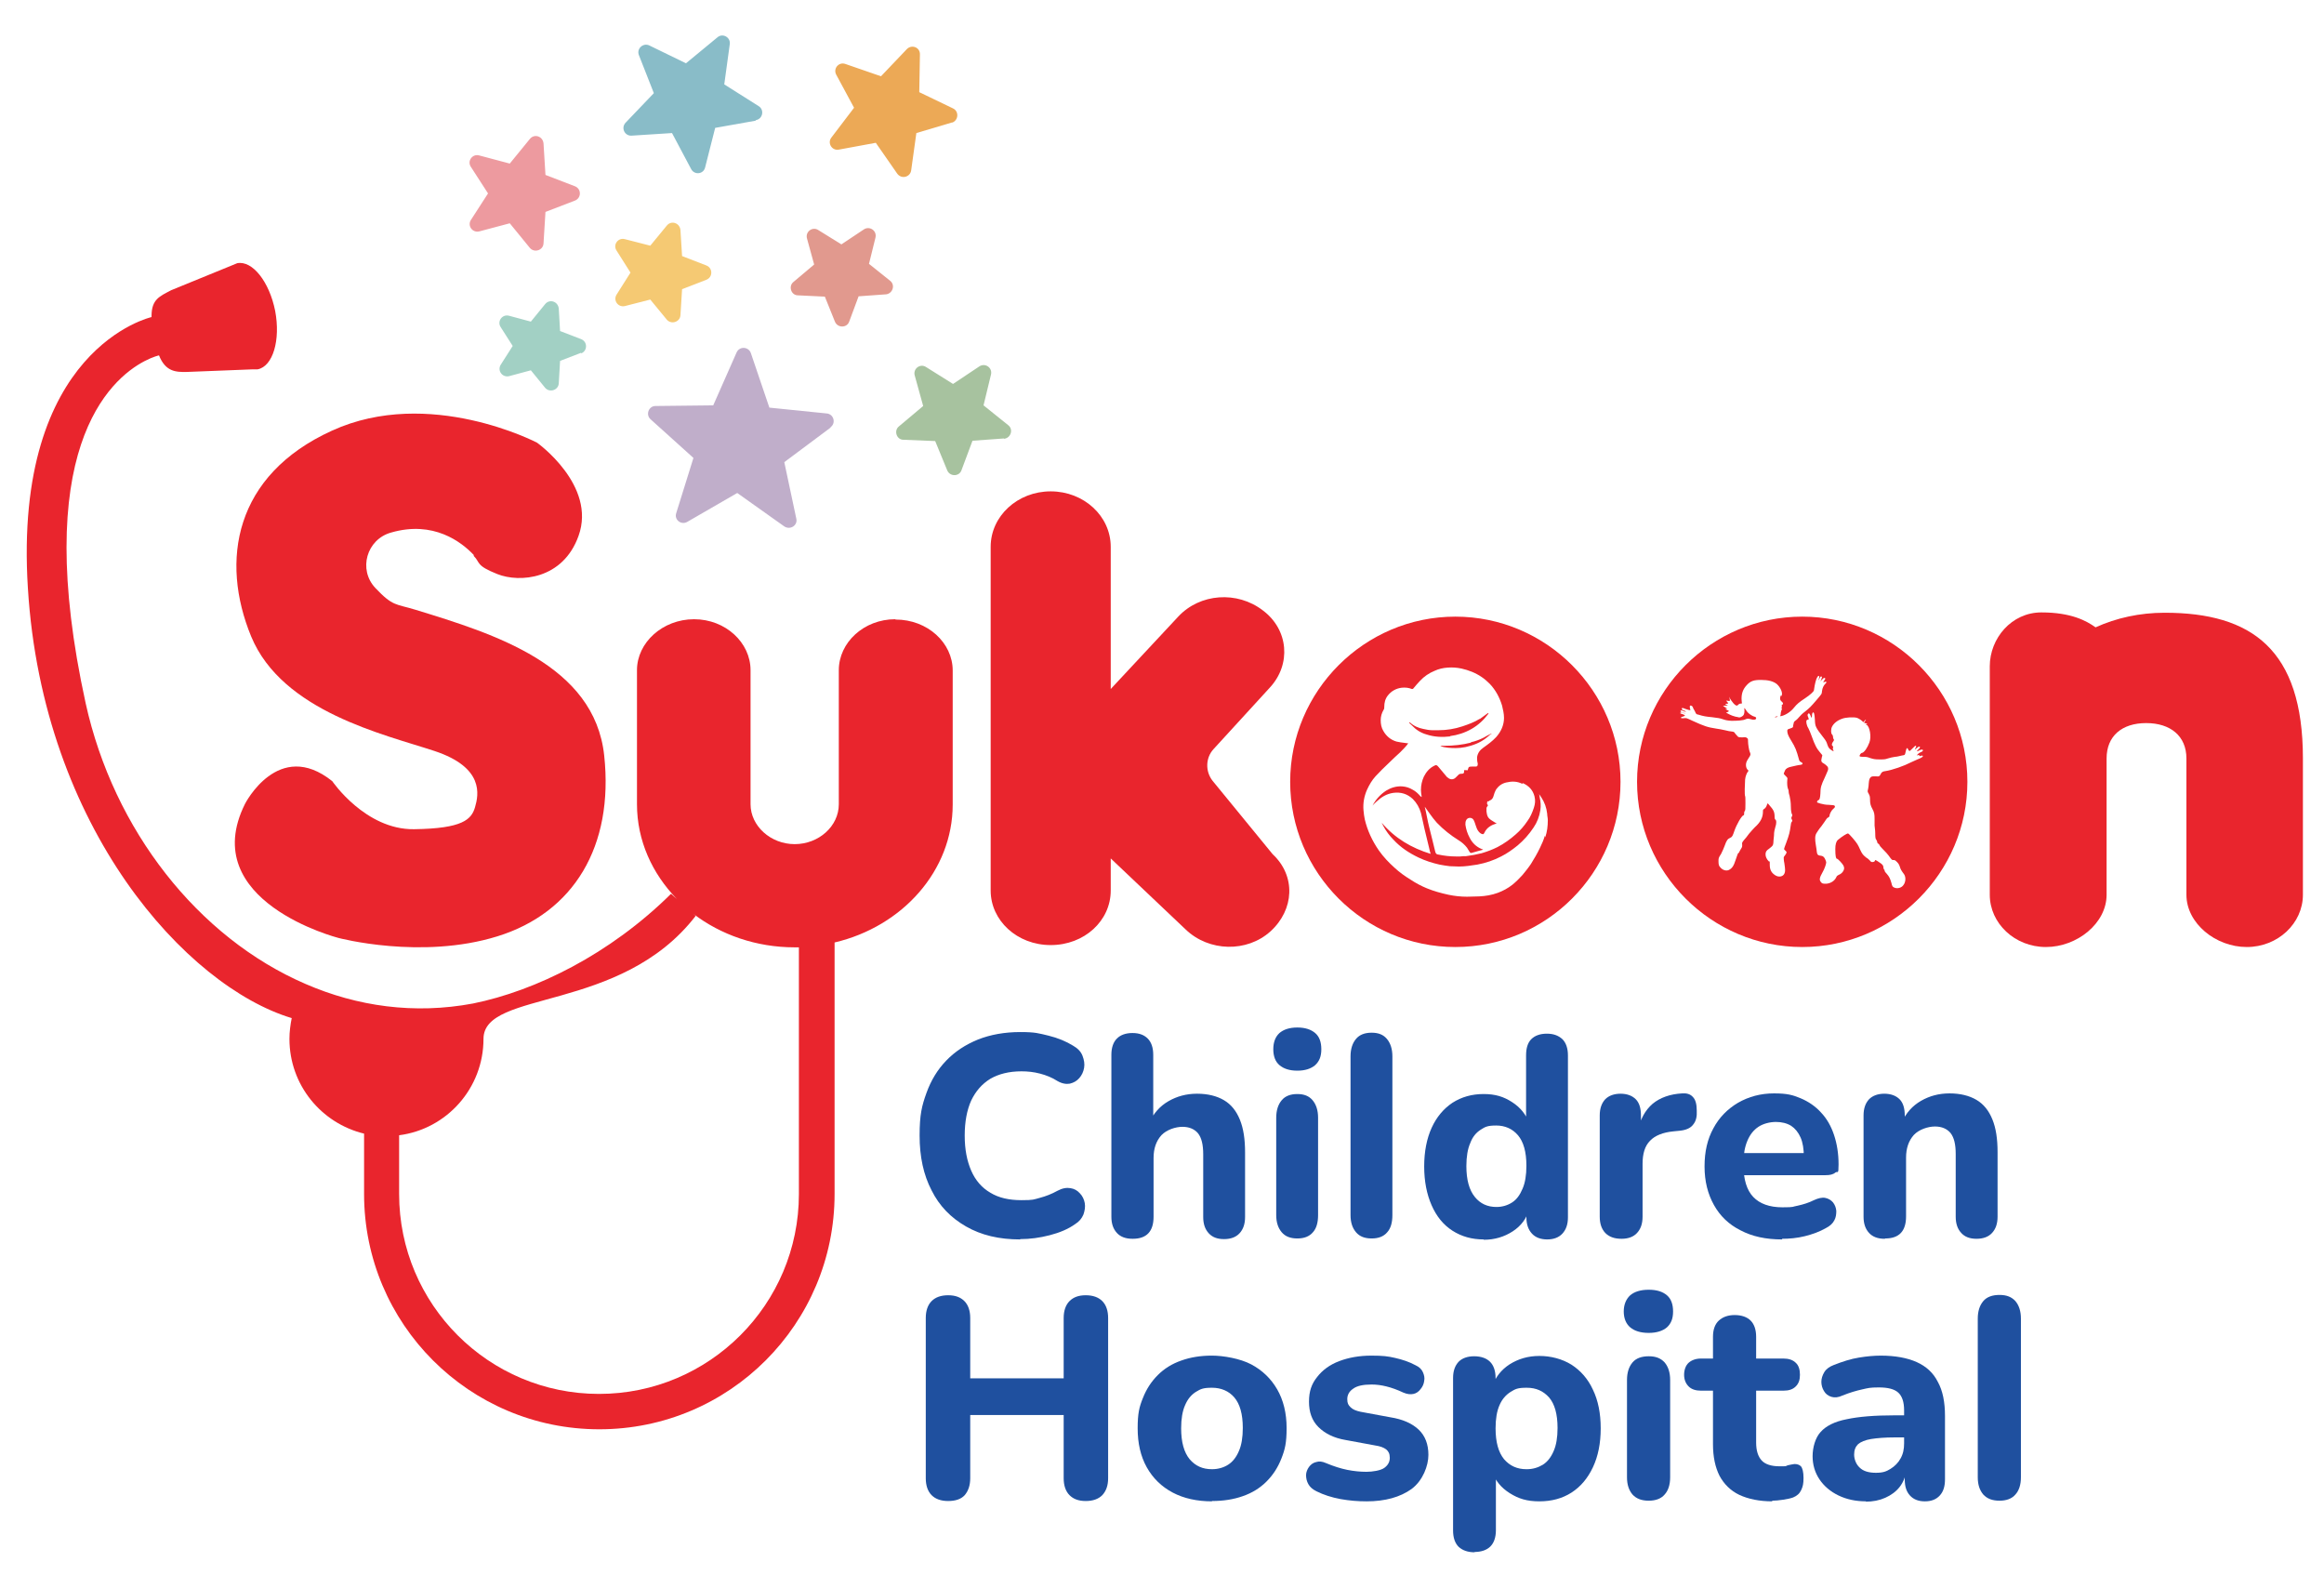 <?xml version="1.0" encoding="UTF-8"?>
<svg id="Layer_1" data-name="Layer 1" xmlns="http://www.w3.org/2000/svg" version="1.1" viewBox="0 0 716.2 485.2">
  <defs>
    <style>
      .cls-1 {
        fill: #ed9a9f;
      }

      .cls-1, .cls-2, .cls-3, .cls-4, .cls-5, .cls-6, .cls-7, .cls-8, .cls-9, .cls-10 {
        stroke-width: 0px;
      }

      .cls-2 {
        fill: #f5c973;
      }

      .cls-3 {
        fill: #1f509f;
      }

      .cls-4 {
        fill: #e1998e;
      }

      .cls-5 {
        fill: #c0aeca;
      }

      .cls-6 {
        fill: #a2d0c4;
      }

      .cls-7 {
        fill: #89bcc8;
      }

      .cls-8 {
        fill: #e9252d;
      }

      .cls-9 {
        fill: #eca956;
      }

      .cls-10 {
        fill: #a7c29f;
      }
    </style>
  </defs>
  <g>
    <path class="cls-8" d="M391.5,287c-7.2,6.5-18.9,6.3-26.1-.6l-23.1-21.9v9.9c0,9.3-8.1,16.8-18.5,16.8s-18.5-7.6-18.5-16.8v-105.9c0-9.5,8.3-17.1,18.5-17.1s18.5,7.6,18.5,17.1v43.8l20.8-22.3c6.7-7.2,18.2-8,26.1-1.9,7.9,5.9,8.8,16.6,2.1,23.8l-17.3,18.9c-2.5,2.7-2.6,6.9-.3,9.8l18.5,22.6c7.2,6.7,6.7,17.1-.7,23.8Z"/>
    <path class="cls-8" d="M456,221.5c-1.6,1-3.5,1.7-5.3,2.3-2.4.8-4.9,1.2-7.4,1.2-.6,0-1.3,0-2,0-.9,0-1.9-.2-2.8-.4-1.5-.3-2.9-.9-4.1-2,0,0-.1,0-.2,0,0,0,0,0,0,0,.2.3.5.5.8.8,1.2,1.3,2.7,2.3,4.5,2.8,2.4.8,4.9.9,7.4.6,2.3-.3,4.5-1,6.6-2.2,2.1-1.2,3.8-2.8,5.2-4.7,0,0,0-.2.1-.2-.9.6-1.7,1.3-2.6,1.9ZM459.6,226.2s0,0-.1,0c-.8.4-1.5.8-2.2,1.2-1.2.6-2.5,1.1-3.9,1.4-2.7.7-5.5,1-8.4,1h-1.3s0,0,0,0c0,0,.2,0,.2,0,1.6.5,3.2.6,4.8.6,1,0,2-.1,3-.3,2.3-.5,4.5-1.3,6.4-2.8.5-.4,1-.8,1.5-1.3,0,0,0,0,0,0ZM459.6,226.2s0,0-.1,0c-.8.4-1.5.8-2.2,1.2-1.2.6-2.5,1.1-3.9,1.4-2.7.7-5.5,1-8.4,1h-1.3s0,0,0,0c0,0,.2,0,.2,0,1.6.5,3.2.6,4.8.6,1,0,2-.1,3-.3,2.3-.5,4.5-1.3,6.4-2.8.5-.4,1-.8,1.5-1.3,0,0,0,0,0,0ZM456,221.5c-1.6,1-3.5,1.7-5.3,2.3-2.4.8-4.9,1.2-7.4,1.2-.6,0-1.3,0-2,0-.9,0-1.9-.2-2.8-.4-1.5-.3-2.9-.9-4.1-2,0,0-.1,0-.2,0,0,0,0,0,0,0,.2.3.5.5.8.8,1.2,1.3,2.7,2.3,4.5,2.8,2.4.8,4.9.9,7.4.6,2.3-.3,4.5-1,6.6-2.2,2.1-1.2,3.8-2.8,5.2-4.7,0,0,0-.2.1-.2-.9.6-1.7,1.3-2.6,1.9ZM456,221.5c-1.6,1-3.5,1.7-5.3,2.3-2.4.8-4.9,1.2-7.4,1.2-.6,0-1.3,0-2,0-.9,0-1.9-.2-2.8-.4-1.5-.3-2.9-.9-4.1-2,0,0-.1,0-.2,0,0,0,0,0,0,0,.2.3.5.5.8.8,1.2,1.3,2.7,2.3,4.5,2.8,2.4.8,4.9.9,7.4.6,2.3-.3,4.5-1,6.6-2.2,2.1-1.2,3.8-2.8,5.2-4.7,0,0,0-.2.1-.2-.9.6-1.7,1.3-2.6,1.9ZM459.6,226.2s0,0-.1,0c-.8.4-1.5.8-2.2,1.2-1.2.6-2.5,1.1-3.9,1.4-2.7.7-5.5,1-8.4,1h-1.3s0,0,0,0c0,0,.2,0,.2,0,1.6.5,3.2.6,4.8.6,1,0,2-.1,3-.3,2.3-.5,4.5-1.3,6.4-2.8.5-.4,1-.8,1.5-1.3,0,0,0,0,0,0ZM459.6,226.2s0,0-.1,0c-.8.4-1.5.8-2.2,1.2-1.2.6-2.5,1.1-3.9,1.4-2.7.7-5.5,1-8.4,1h-1.3s0,0,0,0c0,0,.2,0,.2,0,1.6.5,3.2.6,4.8.6,1,0,2-.1,3-.3,2.3-.5,4.5-1.3,6.4-2.8.5-.4,1-.8,1.5-1.3,0,0,0,0,0,0ZM446.8,226.8c2.3-.3,4.5-1,6.6-2.2,2.1-1.2,3.8-2.8,5.2-4.7,0,0,0-.2.1-.2-.9.6-1.7,1.3-2.6,1.9-1.6,1-3.5,1.7-5.3,2.3-2.4.8-4.9,1.2-7.4,1.2-.6,0-1.3,0-2,0-.9,0-1.9-.2-2.8-.4-1.5-.3-2.9-.9-4.1-2,0,0-.1,0-.2,0,0,0,0,0,0,0,.2.3.5.5.8.8,1.2,1.3,2.7,2.3,4.5,2.8,2.4.8,4.9.9,7.4.6ZM448.5,190c-28,0-50.9,22.9-50.9,50.9s22.8,50.9,50.9,50.9,50.9-22.9,50.9-50.9-22.9-50.9-50.9-50.9ZM469.3,241.3c1.8.8,3.1,2.1,3.6,4.1.3,1.2.2,2.3-.2,3.5-.5,1.5-1.1,2.9-2,4.1-1,1.5-2.2,2.9-3.6,4.1-1.7,1.5-3.5,2.8-5.6,3.9-1.6.8-3.2,1.4-4.9,1.9-1.6.4-3.2.7-4.8.9-.6,0-1.2,0-1.8.1-.4,0-.8,0-1.2,0-1.9,0-3.7-.2-5.6-.6-.5,0-.8-.4-.9-.9-.6-2.6-1.3-5.2-1.9-7.7-.5-2-.8-4-1.3-6h0c0-.1,0-.1,0-.1.5.7,1,1.4,1.5,2.1.7,1,1.4,1.9,2.2,2.8,2,2.1,4.3,3.9,6.7,5.4,1,.6,1.9,1.4,2.6,2.3.3.4.5.9.8,1.3.1.2.4.4.6.3,1.2-.3,2.3-.7,3.6-1-.2,0-.3-.2-.5-.2-1.7-.7-2.9-1.9-3.7-3.5-.7-1.3-1.1-2.6-1.3-4,0-.5,0-1,.3-1.5.5-.8,1.7-.8,2.2,0,.3.5.5,1.2.7,1.8.2.6.4,1.2.8,1.7.3.4.7.8,1.2.9.3.1.4,0,.6-.3.4-.9,1-1.6,1.8-2.1.6-.4,1.2-.6,1.8-.8,0,0,.2,0,.3,0-.6-.4-1.1-.7-1.6-1-.6-.4-1.1-.8-1.3-1.4-.2-.5-.2-.9-.3-1.4,0-.3,0-.7,0-1,0-.2.2-.4.3-.6.2-.2.2-.3,0-.5s-.1-.4-.1-.6c0-.2,0-.4.3-.4.2,0,.3,0,.4-.2.6-.2,1-.6,1.2-1.2.2-.8.5-1.6.9-2.3.8-1.1,1.8-1.8,3.1-2.1,1.7-.4,3.3-.4,4.9.4ZM476.1,257.5c-.4,1.3-.9,2.5-1.5,3.7-.8,1.7-1.8,3.4-2.8,5-.8,1.2-1.7,2.3-2.6,3.4-1,1.1-2,2.1-3.1,3-1.4,1.1-2.9,1.9-4.5,2.5-1.9.7-3.8,1-5.7,1.1-1.2,0-2.5.1-3.8.1-1.9,0-3.8-.2-5.7-.6-2.3-.5-4.5-1.1-6.7-2-1.7-.7-3.4-1.6-4.9-2.6-1.8-1.1-3.5-2.3-5-3.7-1.8-1.6-3.5-3.4-4.9-5.4-2-2.9-3.5-6.1-4.3-9.5-.2-.9-.3-1.8-.4-2.8-.2-2.2.2-4.4,1.1-6.4.7-1.5,1.5-2.9,2.6-4.1,1.3-1.4,2.7-2.8,4.1-4.1,1.1-1.1,2.3-2.2,3.5-3.3.8-.8,1.6-1.6,2.3-2.5,0,0,0-.2.2-.3-.4,0-.7,0-1.1-.1-.8-.1-1.7-.2-2.5-.4-1.8-.5-3.2-1.7-4.1-3.3-.6-1-.8-2.1-.8-3.3,0-1.1.3-2.2.9-3.2.2-.3.2-.5.2-.9,0-1.3.3-2.5,1.1-3.5,1.1-1.4,2.6-2.2,4.3-2.4,1.1-.1,2.1,0,3.1.4.2,0,.3,0,.4-.1.7-.8,1.3-1.6,2.1-2.4,1.3-1.4,2.8-2.4,4.5-3.1,1.3-.6,2.6-.9,4.1-1,1.4-.1,2.8,0,4.2.3,2.2.5,4.3,1.3,6.2,2.6.9.6,1.7,1.3,2.5,2.1,1.8,1.9,3,4.1,3.8,6.7.3,1.3.6,2.5.6,3.8,0,2.2-.9,4.2-2.4,5.9-1.2,1.3-2.6,2.3-4,3.3-1,.7-1.7,1.6-1.9,2.9,0,.6,0,1.3.2,1.9v.2c0,.5-.1.8-.6.8-.3,0-.7,0-1.1,0-.9,0-1.1,0-1.3.8-.1.4-.1.4-.5.3-.2,0-.4,0-.7,0,0,.2,0,.4,0,.5,0,.4-.2.6-.6.6-.4,0-.8,0-1.1.3-.2.2-.4.4-.6.6-.6.7-1.3,1-2.1.7-.3-.1-.6-.4-.9-.6-.9-1-1.7-2.1-2.6-3.1-.5-.6-.7-.7-1.4-.3-1.4.7-2.4,1.9-3.1,3.3-.6,1.3-.9,2.7-.9,4.1,0,.6.1,1.3.2,1.9,0,0,0,.2,0,.3,0,0-.2-.2-.3-.2-.7-.8-1.5-1.6-2.5-2.1-1-.6-2-.9-3.2-1-1.8-.1-3.4.4-4.9,1.3-1.7,1.1-3.1,2.6-4.1,4.4,0,.1,0,.2-.2.3,0,0,0,0,0,0,.4-.5.9-.9,1.3-1.3,1.5-1.4,3.1-2.4,5.2-2.7,2.3-.3,4.3.3,6,1.9,1.2,1.2,2,2.6,2.5,4.3.4,1.6.7,3.2,1.1,4.9.5,2.1,1,4.1,1.5,6.2.1.5.2,1,.4,1.5-5.9-1.8-11-4.8-15.1-9.6.2.3.3.7.5,1,.8,1.5,1.9,3,3.1,4.2,2.2,2.4,4.8,4.1,7.7,5.5,2.1,1,4.3,1.7,6.5,2.2,1.1.2,2.2.4,3.2.5.9,0,1.9.1,2.8.1,1.9,0,3.8-.3,5.7-.6,2.6-.5,5-1.3,7.3-2.5,1.8-.9,3.5-2.1,5.1-3.4,1.9-1.6,3.5-3.4,4.9-5.5,1.1-1.6,1.8-3.4,2.1-5.4.2-1.3.1-2.6-.2-3.9,0-.3-.1-.7-.2-1,.2.3.5.6.7,1,1,1.5,1.6,3.2,1.8,5,0,.7.2,1.3.2,2,0,1.8-.2,3.6-.8,5.3ZM453.3,228.9c-2.7.7-5.5,1-8.4,1h-1.3s0,0,0,0c0,0,.2,0,.2,0,1.6.5,3.2.6,4.8.6,1,0,2-.1,3-.3,2.3-.5,4.5-1.3,6.4-2.8.5-.4,1-.8,1.5-1.3,0,0,0,0,0,0,0,0,0,0-.1,0-.8.4-1.5.8-2.2,1.2-1.2.6-2.5,1.1-3.9,1.4ZM434.9,223.3c1.2,1.3,2.7,2.3,4.5,2.8,2.4.8,4.9.9,7.4.6,2.3-.3,4.5-1,6.6-2.2,2.1-1.2,3.8-2.8,5.2-4.7,0,0,0-.2.1-.2-.9.6-1.7,1.3-2.6,1.9-1.6,1-3.5,1.7-5.3,2.3-2.4.8-4.9,1.2-7.4,1.2-.6,0-1.3,0-2,0-.9,0-1.9-.2-2.8-.4-1.5-.3-2.9-.9-4.1-2,0,0-.1,0-.2,0,0,0,0,0,0,0,.2.3.5.5.8.8ZM456,221.5c-1.6,1-3.5,1.7-5.3,2.3-2.4.8-4.9,1.2-7.4,1.2-.6,0-1.3,0-2,0-.9,0-1.9-.2-2.8-.4-1.5-.3-2.9-.9-4.1-2,0,0-.1,0-.2,0,0,0,0,0,0,0,.2.3.5.5.8.8,1.2,1.3,2.7,2.3,4.5,2.8,2.4.8,4.9.9,7.4.6,2.3-.3,4.5-1,6.6-2.2,2.1-1.2,3.8-2.8,5.2-4.7,0,0,0-.2.1-.2-.9.6-1.7,1.3-2.6,1.9ZM459.6,226.2s0,0-.1,0c-.8.4-1.5.8-2.2,1.2-1.2.6-2.5,1.1-3.9,1.4-2.7.7-5.5,1-8.4,1h-1.3s0,0,0,0c0,0,.2,0,.2,0,1.6.5,3.2.6,4.8.6,1,0,2-.1,3-.3,2.3-.5,4.5-1.3,6.4-2.8.5-.4,1-.8,1.5-1.3,0,0,0,0,0,0ZM459.6,226.2s0,0-.1,0c-.8.4-1.5.8-2.2,1.2-1.2.6-2.5,1.1-3.9,1.4-2.7.7-5.5,1-8.4,1h-1.3s0,0,0,0c0,0,.2,0,.2,0,1.6.5,3.2.6,4.8.6,1,0,2-.1,3-.3,2.3-.5,4.5-1.3,6.4-2.8.5-.4,1-.8,1.5-1.3,0,0,0,0,0,0ZM456,221.5c-1.6,1-3.5,1.7-5.3,2.3-2.4.8-4.9,1.2-7.4,1.2-.6,0-1.3,0-2,0-.9,0-1.9-.2-2.8-.4-1.5-.3-2.9-.9-4.1-2,0,0-.1,0-.2,0,0,0,0,0,0,0,.2.3.5.5.8.8,1.2,1.3,2.7,2.3,4.5,2.8,2.4.8,4.9.9,7.4.6,2.3-.3,4.5-1,6.6-2.2,2.1-1.2,3.8-2.8,5.2-4.7,0,0,0-.2.1-.2-.9.6-1.7,1.3-2.6,1.9Z"/>
    <path class="cls-8" d="M547.4,220.8c-.4.1-.4.2-.2.2s.4,0,.5-.2c.3-.2.3-.2-.4,0ZM547.4,220.8c-.4.1-.4.2-.2.2s.4,0,.5-.2c.3-.2.3-.2-.4,0ZM555.4,190c-28,0-50.9,22.9-50.9,50.9s22.9,50.9,50.9,50.9,50.9-22.9,50.9-50.9-22.9-50.9-50.9-50.9ZM552.6,223.1c0,1.1.1,1-1,1.4-.7.2-.8.3-.8.7,0,.7.2,1.4,1.2,3,1.3,2.1,1.6,2.9,2.4,5.8.1.4.2.6.6.8.4.2.5.3.5.5,0,.2-.2.3-.8.4-.4,0-1.6.3-2.5.5q-1.7.3-2.1,1.2c-.2.5-.4.9-.4,1s.3.4.6.7c.6.6.6.6.5,1.2-.1,1.1,0,2.2.2,2.7.1.2.2.5.2.6,0,.1,0,.8.3,1.6.2.9.4,2,.4,3.3,0,1.4.2,2,.3,2.3.2.3.2.4,0,.8-.2.4-.2.5,0,.9.2.4.2.4,0,.7-.2.2-.3.6-.4,1.5-.2,1.5-.4,2.5-1.3,4.9-.4,1-.7,1.9-.7,2s.2.3.4.5c.5.4.5.6,0,1.3-.2.3-.5.6-.5.8s0,.9.2,1.8c.3,2,.3,2.6,0,3.2-.4.9-1.7,1.2-2.8.5-1.1-.7-1.7-1.6-1.7-3.2s0-.9-.3-1.1c-.6-.6-1-1.4-1-2.1,0-.8.2-1.2,1.1-1.8,1-.8,1.2-.9,1.3-1.7,0-.4.1-1.4.2-2.3,0-1.2.2-1.9.4-2.6.4-1.1.4-2.2,0-2.4-.1,0-.2-.3-.2-.6,0-1.8-.3-2.3-1.7-3.9-.5-.6-.5-.6-.7.1-.2.5-.4.9-.9,1.2-.3.2-.3.3-.3.8,0,1.8-.8,3.3-2.5,4.8-.4.4-1.2,1.3-1.8,2-.5.7-1.2,1.6-1.6,2-.5.7-.6.7-.5,1.4,0,.6,0,.7-.4,1.3-.2.4-.5.8-.5.9s0,.2-.2.3c-.2,0-.4.6-.9,2.1-.6,1.9-1.1,2.7-2.2,3.2-.8.3-1.8,0-2.5-.8-.5-.5-.6-.9-.6-2,0-.8,0-1,.8-2.2.4-.8.9-1.9,1.1-2.5.6-1.7.9-2.1,1.8-2.5.5-.2.7-.6,1.2-2.1.7-2,2.2-4.6,2.8-4.8.2,0,.2-.2.2-.5s0-.6.2-.8c.2-.3.2-.7.2-2.4,0-1.1,0-2.1-.1-2.2-.2-.3-.1-3.7,0-5.1.1-1,.5-2,.9-2.5.2-.2.2-.2,0-.4-.7-.6-.8-1.8-.4-2.7.1-.3.5-.8.7-1.2.5-.7.6-1,.2-1.8-.2-.5-.5-2.3-.5-3.2,0-.6,0-.8-.3-1-.3-.2-.4-.3-1.4-.2-1,0-1,0-1.4-.2-.2-.2-.5-.6-.8-.9-.4-.6-.4-.6-1.1-.7-.4,0-1.3-.2-2.1-.4-.8-.2-2-.4-2.7-.5-2.6-.4-3.6-.7-7.3-2.4-1.9-.9-1.9-.9-2.7-.8-1.2.1-1.2-.3,0-.6q.7-.2,0-.5c-.4-.2-.8-.3-.9-.3,0,0-.2-.1-.2-.2,0-.2.4-.3,1,0,.3.1.7.2.7.2,0,0-.3-.2-.8-.3-.8-.2-1-.5-.7-.7,0,0,.4,0,.8.2.4.2.7.2.8.2,0,0,0,0-.2-.2-.8-.3-1.1-.4-1.1-.6-.1-.4.2-.5,1-.1.5.2,1,.3,1.3.4.4,0,.4,0,.3-.2-.2-.7-.2-1.1,0-1.2.3,0,.6.1.8.5,0,.2.3.7.6,1.2.4.9.4,1,1.1,1.1,1.6.5,2.3.6,4.3.8,1.6.2,2.4.3,3.2.6.9.3,1.3.4,2.7.5,1.8,0,3.7-.1,4.4-.5.5-.2.8-.2,1.5,0,.9.3,1.7.2,1.7-.3s-.5-.4-1.1-.7c-1.1-.6-1.6-1.1-2.1-1.9-.2-.3-.3-.5-.4-.5s0,.3,0,.8c0,1-.2,1.5-1,1.9-.5.2-.6.2-1.3,0-.4,0-1.1-.3-1.5-.4-.8-.3-2.1-1-1.8-1s.8-.3.8-.4-.3-.2-.7-.4q-.6-.3-.2-.3c.6,0,.5,0-.3-.5-.3-.2-.6-.4-.6-.4s.4-.1.9-.1q.9,0,.3-.2c-.5-.1-.5-.2-.4-.3.1,0,.4-.1.6-.1q.4,0-.1-.5c-.4-.4-.4-.5-.2-.4.1,0,.4,0,.7.1q.4,0,.3-.3c-.2-1.1-.2-1.2,0-.6.1.3.6,1,1.1,1.6q.9,1,1.3.6c.3-.3.5-.5.9-.5.4,0,.5-.1.4-.3,0-.1-.1-.7-.1-1.2,0-1.6.4-2.9,1.6-4.2,1.2-1.3,2.2-1.6,4.4-1.6s3.8.4,4.9,1.3c1.1,1,1.8,2.6,1.5,3.4-.1.3-.2.3-.3.2,0,0-.1-.1-.1-.1,0,0,0,.4-.1.7q-.1.7.4,1.1c.6.5.6.8.2,1.1-.2.1-.2.2-.1.3.1.1,0,.2,0,.4-.1.2-.1.3,0,.5.1.2,0,.3,0,.3-.1,0-.2.4-.3.9,0,.5-.1.9-.2,1,0,.1,0,.1.5,0,1.2-.3,2.8-1.3,3.8-2.6.8-1,1.6-1.7,3.3-2.8,1.7-1.1,2.8-2.2,2.8-2.5s.4-2.5.7-3.3c.3-.8.6-1.3.9-1.1.1,0,0,.3,0,.6-.3.8-.2.9.1.2.3-.7.5-.8.7-.6s0,.3-.1.7c-.1.3-.2.6-.3.7,0,0,.2-.1.5-.5.4-.4.6-.6.8-.5.3.1.3.2-.2.9q-.4.6,0,.4c.8-.4,1,0,.4.5-.5.5-.9,1.3-1,2.2-.1,1,0,.8-1.7,2.8-1.7,2-2.2,2.5-3.6,3.6-.7.5-1.5,1.3-1.9,1.8-.4.5-.9.9-1.2,1.1q-.4.3-.4,1.2ZM591.7,233c.5-.3.9-.2.9,0s-.6.6-1.7,1c-.5.2-1.4.6-2,.9-2.1,1.1-5.8,2.4-7.9,2.7q-1,.1-1.3.7c-.5,1-.6,1-1.7.9-1,0-1,0-1.4.2-.5.4-.6.9-.7,2,0,.5-.1,1.2-.2,1.7-.2.8-.2.8.2,1.5.3.6.4.8.4,1.8,0,1.2.2,1.9.7,2.8.6,1.1.7,1.6.7,3.2,0,.8,0,1.8,0,2,0,.3.2,1.3.2,2.3,0,1.4.1,1.8.3,2,.1.2.3.5.3.7,0,.3.2.5.4.6.2.1.3.3.3.4s.4.6.9,1.1c.9.9,1.6,1.6,2.5,2.9.5.6.5.6.9.6.4,0,.5,0,1.1.6.5.5.7.9.9,1.5.2.7.4,1.1,1.3,2.3.6.9.5,2.4-.2,3.3-.6.9-1.9,1.2-2.8.8-.5-.2-.7-.4-.9-1.4-.4-1.4-.7-2-1.4-2.8-.4-.4-.7-.8-.7-1,0-.1,0-.3-.2-.4-.1-.1-.2-.5-.2-.8q0-.6-1.1-1.3c-.6-.4-1.2-.8-1.3-.8s-.2.1-.2.2c0,.3-.6.5-1,.4-.2,0-.4-.3-.6-.5s-.6-.6-1-.8c-1-.8-1.3-1.1-1.9-2.4-.3-.7-.7-1.5-.9-1.8-.4-.7-2.5-3.2-2.9-3.3-.3,0-1.8.9-3.1,2q-.8.7-.8,2.8c0,2.2.2,3,.5,3s1.7,1.5,2,2.1c.3.7.3,1,0,1.6-.3.6-.8,1-1.5,1.3-.4.2-.6.4-.7.7-.5,1.1-1.7,1.9-3.1,2-1,0-1.3,0-1.7-.6-.5-.6-.3-1.4.5-2.8.7-1.2,1.2-2.7,1.2-3.2,0-.2-.2-.7-.4-1.1q-.4-.8-1.1-.9c-1-.1-1.3-.3-1.4-1.2,0-.4-.2-1.4-.3-2.1-.3-1.8-.3-2.9.2-3.7.2-.3.8-1.3,1.5-2.1.6-.8,1.2-1.7,1.4-2,.2-.3.4-.6.7-.7.3-.2.4-.3.4-.5,0-.5.6-1.7,1.1-2.1.6-.5.7-.7.5-1-.1-.2-.4-.2-1.7-.3-1.1,0-1.9-.2-2.7-.4-1-.3-1.1-.3-1-.6,0-.2.2-.4.5-.5q.4-.2.5-1.9c0-2,.3-2.8,1.3-4.9.4-.8.8-1.9,1-2.3q.3-.9-.3-1.4c-.3-.3-.8-.7-1.2-.9q-.6-.3-.5-1c0-.3.2-.8.2-1,.2-.4.1-.4-.4-1-1.3-1.5-1.8-2.5-2.8-5.3-.3-.9-.8-2-1-2.4-.6-.9-.8-2.3-.5-2.5.1,0,.3-.2.4-.2.3,0,.3,0,0-.8-.2-.5-.2-.7,0-.9.2-.4.5-.2.8.6.2.7.4.7.4,0s.2-1.1.4-1.1.4.4.5,2.2c.1,2.2.1,2.3,2.9,5.9.4.5.8,1.2.9,1.7.4,1.1.5,1.3,1.4,1.9q.8.5.5,0c-.2-.4-.2-.5-.1-.8.1-.3.1-.3-.1-.5-.4-.3-.3-.6,0-1.2.4-.5.5-.8.3-.9,0,0-.2-.3-.2-.7,0-.4-.2-.7-.3-.8-.4-.3-.4-1.7,0-2.4.5-1,1.6-1.9,3-2.4,1.2-.5,3.7-.6,4.7-.3.6.2,1.6.9,1.8,1.2.1.2.2.1.5-.3.5-.6.6-.4.1.2-.2.3-.3.4-.1.5,0,0,.4,0,.6.1q.5,0,0,.2t0,.2c1,.5,1.6,3.7.9,5.5-.6,1.6-1.6,3.1-2.3,3.2-.3,0-.8.7-.7,1,0,.1.3.2,1.1.2.8,0,1.2,0,2.2.4,1,.3,1.4.4,2.8.4,1.5,0,1.7,0,2.6-.3.6-.2,1.5-.4,2.2-.5.6,0,1.6-.3,2.1-.4,1.1-.2.9,0,1.3-1.7.2-.7.4-.8.7-.1,0,.2.3.4.4.4s.5-.4.9-.8c.4-.4.8-.8.9-.8.3,0,.3.2,0,.7-.1.3-.2.5-.2.5s.3-.2.6-.5c.6-.5.9-.6,1-.3,0,.1-.1.4-.5.7-.3.3-.5.6-.5.6,0,0,.4,0,.8-.3.4-.2.8-.3.9-.2.4.1.2.5-.3.7-.6.2-1.3.8-1.3,1s.2,0,.5-.1ZM547.2,221c.2,0,.4,0,.5-.2.3-.2.3-.2-.4,0-.4.1-.4.2-.2.2Z"/>
    <path class="cls-8" d="M709.7,233.7v42c0,8.8-7.7,16.1-17.3,16.1s-18.6-7.3-18.6-16.1v-42c0-6.9-4.9-10.9-12.4-10.9s-12.2,4-12.2,10.9v42c0,8.8-9.1,16.1-18.7,16.1s-17.3-7.3-17.3-16.1v-70.4c0-8.6,6.7-16.6,15.9-16.6s13.9,2.6,16.7,4.6c6.4-2.9,13.6-4.5,21.3-4.5,26.8,0,42.6,11.3,42.6,44.9Z"/>
    <g>
      <path class="cls-3" d="M314.4,381.9c-6.5,0-12-1.3-16.7-4s-8.2-6.3-10.6-11.1c-2.5-4.8-3.7-10.4-3.7-16.9s.7-9.2,2.1-13.1c1.4-3.9,3.4-7.2,6.1-10,2.7-2.8,5.9-4.9,9.8-6.5,3.8-1.5,8.2-2.3,13-2.3s5.7.4,8.7,1.1c2.9.7,5.5,1.8,7.6,3.1,1.4.8,2.4,1.8,2.9,3.1s.7,2.5.5,3.7c-.2,1.2-.7,2.3-1.5,3.2-.8.9-1.7,1.4-2.9,1.7-1.1.2-2.4,0-3.8-.8-1.7-1.1-3.5-1.8-5.4-2.3-1.9-.5-3.8-.7-5.7-.7-3.8,0-7,.8-9.6,2.3-2.6,1.6-4.5,3.8-5.9,6.7-1.3,2.9-2,6.5-2,10.8s.7,7.8,2,10.8c1.3,3,3.3,5.3,5.9,6.8,2.6,1.6,5.8,2.3,9.6,2.3s3.7-.2,5.6-.7c1.9-.5,3.7-1.2,5.5-2.2,1.5-.8,2.8-1,4-.8,1.2.2,2.1.7,2.9,1.6.8.8,1.3,1.9,1.5,3,.2,1.2,0,2.3-.4,3.5-.5,1.2-1.3,2.2-2.6,3-2.1,1.5-4.7,2.6-7.8,3.4-3.1.8-6.1,1.2-9.1,1.2Z"/>
      <path class="cls-3" d="M349,381.7c-2.1,0-3.7-.6-4.8-1.8s-1.7-2.8-1.7-5v-49.9c0-2.2.6-3.9,1.7-5,1.1-1.1,2.7-1.7,4.8-1.7s3.6.6,4.7,1.7c1.1,1.1,1.7,2.8,1.7,5v20.9h-1.2c1.3-2.9,3.3-5.1,5.9-6.6,2.6-1.5,5.5-2.3,8.8-2.3s6.1.7,8.3,2c2.2,1.3,3.8,3.3,4.9,6,1.1,2.7,1.6,6,1.6,10.1v19.9c0,2.2-.6,3.8-1.7,5-1.1,1.2-2.7,1.8-4.8,1.8s-3.6-.6-4.7-1.8-1.7-2.8-1.7-5v-19.3c0-3-.5-5.1-1.6-6.5-1.1-1.3-2.7-2-4.8-2s-4.9.9-6.5,2.6c-1.6,1.8-2.4,4.1-2.4,7v18.1c0,4.5-2.1,6.8-6.4,6.8Z"/>
      <path class="cls-3" d="M399.8,329.9c-2.4,0-4.2-.6-5.5-1.7s-1.9-2.8-1.9-4.9.6-3.8,1.9-5c1.3-1.1,3.1-1.7,5.5-1.7s4.2.6,5.5,1.7c1.3,1.1,1.9,2.8,1.9,5s-.6,3.7-1.9,4.9c-1.3,1.1-3.1,1.7-5.5,1.7ZM399.8,381.6c-2.1,0-3.7-.6-4.8-1.9-1.1-1.3-1.7-3-1.7-5.3v-30c0-2.3.6-4.1,1.7-5.4,1.1-1.3,2.7-1.9,4.8-1.9s3.6.6,4.7,1.9c1.1,1.3,1.7,3.1,1.7,5.4v30c0,2.3-.5,4.1-1.6,5.3-1.1,1.3-2.7,1.9-4.8,1.9ZM422.7,381.6c-2.1,0-3.7-.6-4.8-1.9-1.1-1.3-1.7-3-1.7-5.3v-48.9c0-2.3.6-4.1,1.7-5.4,1.1-1.3,2.7-1.9,4.8-1.9s3.6.6,4.7,1.9c1.1,1.3,1.7,3.1,1.7,5.4v48.9c0,2.3-.5,4.1-1.6,5.3-1.1,1.3-2.7,1.9-4.8,1.9Z"/>
      <path class="cls-3" d="M457.2,381.9c-3.6,0-6.8-.9-9.6-2.7-2.8-1.8-4.9-4.4-6.4-7.8-1.5-3.4-2.3-7.4-2.3-12s.8-8.6,2.3-11.9c1.5-3.3,3.7-5.9,6.4-7.7,2.8-1.8,6-2.7,9.6-2.7s6.2.8,8.8,2.5c2.5,1.6,4.3,3.8,5.2,6.4h-.9v-20.8c0-2.2.5-3.9,1.6-5,1.1-1.1,2.7-1.7,4.8-1.7s3.6.6,4.8,1.7c1.1,1.1,1.7,2.8,1.7,5v49.9c0,2.2-.6,3.8-1.7,5s-2.7,1.8-4.7,1.8-3.6-.6-4.7-1.8-1.7-2.8-1.7-5v-6l.9,3.4c-.8,2.9-2.5,5.2-5.1,6.9-2.6,1.7-5.6,2.6-8.9,2.6ZM461.1,371.9c1.9,0,3.5-.5,4.9-1.4,1.4-.9,2.4-2.3,3.2-4.2.8-1.8,1.2-4.2,1.2-7.1,0-4.3-.9-7.4-2.6-9.4-1.7-2-4-3-6.7-3s-3.4.4-4.8,1.3c-1.4.9-2.5,2.2-3.2,4.1-.8,1.8-1.2,4.2-1.2,7.1,0,4.3.9,7.4,2.6,9.5,1.7,2.1,3.9,3.1,6.7,3.1Z"/>
      <path class="cls-3" d="M499.7,381.7c-2.2,0-3.8-.6-5-1.8-1.1-1.2-1.7-2.8-1.7-5v-31.2c0-2.2.6-3.8,1.7-5,1.1-1.1,2.7-1.7,4.7-1.7s3.6.6,4.7,1.7c1.1,1.1,1.6,2.8,1.6,5v4.6h-.9c.7-3.5,2.2-6.2,4.5-8.2,2.3-1.9,5.4-3,9.1-3.2,1.4-.1,2.5.2,3.3,1.1.8.8,1.2,2.2,1.2,4.2.1,1.8-.2,3.2-1.1,4.3-.8,1.1-2.2,1.7-4.1,1.9l-2,.2c-3.2.3-5.7,1.3-7.2,2.9-1.6,1.6-2.3,4-2.3,7.1v16.3c0,2.2-.6,3.8-1.7,5-1.1,1.2-2.7,1.8-4.8,1.8Z"/>
      <path class="cls-3" d="M549.2,381.9c-5,0-9.2-.9-12.8-2.8-3.6-1.8-6.3-4.4-8.2-7.8-1.9-3.4-2.9-7.3-2.9-11.9s.9-8.4,2.7-11.7c1.8-3.4,4.4-6,7.6-7.9,3.3-1.9,7-2.9,11.1-2.9s5.8.5,8.2,1.5c2.4,1,4.6,2.5,6.3,4.4,1.8,1.9,3.1,4.2,4,6.9.9,2.7,1.4,5.7,1.4,9.1s-.3,1.9-1,2.5c-.7.6-1.7.8-3,.8h-26.8v-6.8h21.5l-1.4,1.2c0-2.4-.3-4.4-1-6-.7-1.6-1.7-2.8-2.9-3.6-1.3-.8-2.9-1.2-4.7-1.2s-3.9.5-5.4,1.5c-1.5,1-2.6,2.4-3.4,4.3-.8,1.9-1.2,4.1-1.2,6.8v.7c0,4.4,1,7.7,3,9.8,2,2.1,5,3.2,9,3.2s2.9-.2,4.7-.5c1.8-.4,3.4-.9,5-1.7,1.3-.6,2.5-.9,3.5-.7,1,.2,1.8.7,2.4,1.4.6.8.9,1.6,1,2.6,0,1-.1,2-.6,2.9-.5,1-1.4,1.8-2.6,2.4-1.9,1.1-4.1,1.9-6.5,2.5-2.4.6-4.8.8-7,.8Z"/>
      <path class="cls-3" d="M580.8,381.7c-2.1,0-3.7-.6-4.8-1.8s-1.7-2.8-1.7-5v-31.2c0-2.2.6-3.8,1.7-5,1.1-1.1,2.7-1.7,4.7-1.7s3.6.6,4.7,1.7c1.1,1.1,1.6,2.8,1.6,5v5l-.9-2.9c1.3-2.9,3.3-5.1,5.9-6.6,2.6-1.5,5.5-2.3,8.8-2.3s6.1.7,8.3,2c2.2,1.3,3.8,3.3,4.9,6,1.1,2.7,1.6,6,1.6,10.1v19.9c0,2.2-.6,3.8-1.7,5-1.1,1.2-2.7,1.8-4.8,1.8s-3.6-.6-4.7-1.8-1.7-2.8-1.7-5v-19.3c0-3-.5-5.1-1.6-6.5-1.1-1.3-2.7-2-4.8-2s-4.9.9-6.5,2.6c-1.6,1.8-2.4,4.1-2.4,7v18.1c0,4.5-2.1,6.8-6.4,6.8Z"/>
    </g>
    <g>
      <path class="cls-3" d="M292.2,462.5c-2.2,0-3.9-.6-5.1-1.8-1.2-1.2-1.8-3-1.8-5.2v-49.4c0-2.2.6-4,1.8-5.2,1.2-1.2,2.9-1.8,5.1-1.8s3.8.6,5,1.8c1.2,1.2,1.8,3,1.8,5.2v18.6h28.8v-18.6c0-2.2.6-4,1.8-5.2,1.2-1.2,2.8-1.8,5-1.8s3.9.6,5.1,1.8c1.2,1.2,1.8,3,1.8,5.2v49.4c0,2.2-.6,3.9-1.8,5.2-1.2,1.2-2.9,1.8-5.1,1.8s-3.8-.6-5-1.8c-1.2-1.2-1.8-3-1.8-5.2v-19.5h-28.8v19.5c0,2.2-.6,3.9-1.7,5.2-1.1,1.2-2.8,1.8-5.1,1.8Z"/>
      <path class="cls-3" d="M373.5,462.6c-4.6,0-8.7-.9-12.1-2.7-3.4-1.8-6.1-4.4-8-7.8-1.9-3.4-2.8-7.4-2.8-12s.5-6.6,1.6-9.3c1.1-2.8,2.6-5.1,4.6-7.1,2-2,4.4-3.5,7.3-4.5,2.8-1,5.9-1.5,9.4-1.5s8.7.9,12.1,2.7c3.4,1.8,6.1,4.4,8,7.7,1.9,3.3,2.9,7.3,2.9,11.9s-.5,6.6-1.6,9.4c-1.1,2.8-2.6,5.1-4.6,7.1-2,2-4.4,3.5-7.3,4.5-2.8,1-6,1.5-9.5,1.5ZM373.5,452.7c1.9,0,3.6-.5,5-1.4,1.4-.9,2.5-2.3,3.3-4.2.8-1.8,1.2-4.2,1.2-7.1,0-4.3-.9-7.4-2.6-9.4s-4.1-3-6.9-3-3.5.4-5,1.3c-1.4.9-2.5,2.2-3.3,4.1-.8,1.8-1.2,4.2-1.2,7.1,0,4.3.9,7.4,2.6,9.5,1.8,2.1,4,3.1,6.9,3.1Z"/>
      <path class="cls-3" d="M421.1,462.6c-2.6,0-5.2-.2-8-.7-2.7-.5-5.2-1.3-7.4-2.4-1.2-.6-2-1.3-2.5-2.2-.5-.9-.7-1.8-.7-2.8,0-.9.4-1.8.9-2.5.6-.8,1.3-1.3,2.2-1.5.9-.3,1.9-.2,3,.3,2.4,1,4.6,1.7,6.6,2.1,2,.4,4,.6,5.9.6s4.4-.4,5.5-1.2c1.1-.8,1.7-1.8,1.7-3.1s-.4-2-1.1-2.6c-.8-.6-1.9-1-3.3-1.2l-9.2-1.7c-3.6-.6-6.4-2-8.4-4-2-2-2.9-4.6-2.9-7.8s.8-5.5,2.5-7.6c1.6-2.1,3.9-3.8,6.8-4.9,2.9-1.1,6.2-1.7,9.9-1.7s5.1.2,7.3.7c2.2.5,4.4,1.2,6.4,2.3,1.1.5,1.8,1.2,2.2,2.1s.6,1.8.4,2.7c-.1.9-.5,1.8-1.1,2.5-.6.8-1.3,1.3-2.2,1.5-.9.2-1.9.1-3.1-.4-1.9-.9-3.6-1.5-5.2-1.9-1.6-.4-3.1-.6-4.6-.6-2.6,0-4.5.4-5.7,1.3-1.2.8-1.8,1.9-1.8,3.2s.3,1.8,1,2.5c.7.7,1.7,1.1,3.1,1.4l9.2,1.7c3.8.6,6.7,1.9,8.7,3.8,2,1.9,3,4.5,3,7.8s-1.7,7.9-5.2,10.5c-3.5,2.5-8.1,3.8-13.9,3.8Z"/>
      <path class="cls-3" d="M454.5,478.3c-2.2,0-3.8-.6-5-1.7-1.1-1.1-1.7-2.8-1.7-5v-47c0-2.2.6-3.8,1.7-5,1.1-1.1,2.7-1.7,4.8-1.7s3.8.6,4.9,1.7c1.1,1.1,1.7,2.8,1.7,5v6l-1-3.4c.9-2.8,2.7-5.1,5.3-6.8,2.7-1.7,5.7-2.6,9.2-2.6s7,.9,9.9,2.7c2.8,1.8,5.1,4.4,6.6,7.7,1.6,3.3,2.4,7.3,2.4,11.9s-.8,8.6-2.4,12c-1.6,3.4-3.8,6-6.6,7.8-2.8,1.8-6.1,2.7-9.9,2.7s-6.4-.8-9.1-2.5-4.4-3.8-5.4-6.5h1.1v17.9c0,2.2-.6,3.9-1.7,5-1.1,1.1-2.8,1.7-4.9,1.7ZM470.5,452.7c1.9,0,3.5-.5,5-1.4,1.4-.9,2.5-2.3,3.3-4.2.8-1.8,1.2-4.2,1.2-7.1,0-4.3-.9-7.4-2.6-9.4-1.8-2-4-3-6.9-3s-3.5.4-5,1.3c-1.4.9-2.6,2.2-3.4,4.1-.8,1.8-1.2,4.2-1.2,7.1,0,4.3.9,7.4,2.6,9.5,1.8,2.1,4.1,3.1,6.9,3.1Z"/>
      <path class="cls-3" d="M508.1,410.7c-2.5,0-4.4-.6-5.7-1.7-1.3-1.1-2-2.8-2-4.9s.7-3.8,2-5c1.3-1.1,3.2-1.7,5.7-1.7s4.3.6,5.6,1.7c1.3,1.1,1.9,2.8,1.9,5s-.6,3.7-1.9,4.9c-1.3,1.1-3.2,1.7-5.6,1.7ZM508.1,462.4c-2.2,0-3.8-.6-5-1.9-1.1-1.3-1.7-3-1.7-5.3v-30c0-2.3.6-4.1,1.7-5.4,1.1-1.3,2.8-1.9,5-1.9s3.7.6,4.9,1.9c1.1,1.3,1.7,3.1,1.7,5.4v30c0,2.3-.6,4.1-1.7,5.3-1.1,1.3-2.8,1.9-4.9,1.9Z"/>
      <path class="cls-3" d="M546.2,462.6c-4,0-7.4-.7-10.2-2-2.7-1.3-4.7-3.3-6.1-5.9-1.3-2.6-2-5.8-2-9.7v-16.5h-3.7c-1.6,0-2.9-.4-3.8-1.3-.9-.9-1.4-2.1-1.4-3.6s.5-2.9,1.4-3.7c.9-.8,2.2-1.3,3.8-1.3h3.7v-6.7c0-2.2.6-3.9,1.8-5,1.2-1.1,2.8-1.7,4.9-1.7s3.8.6,4.9,1.7c1.1,1.1,1.7,2.8,1.7,5v6.7h8.4c1.6,0,2.9.4,3.8,1.3.9.8,1.3,2.1,1.3,3.7s-.4,2.7-1.3,3.6-2.1,1.3-3.8,1.3h-8.4v16c0,2.5.6,4.3,1.7,5.5,1.1,1.2,3,1.8,5.5,1.8s1.7,0,2.5-.3c.8-.2,1.5-.3,2.1-.4.8,0,1.5.2,2,.7.5.6.8,1.8.8,3.6s-.2,2.6-.7,3.7c-.5,1.1-1.3,1.8-2.5,2.3-.8.3-1.8.5-3.1.7-1.3.2-2.4.3-3.4.3Z"/>
      <path class="cls-3" d="M575.1,462.6c-3.2,0-6-.6-8.5-1.8-2.5-1.2-4.5-2.9-5.9-5-1.4-2.1-2.1-4.5-2.1-7.1s.8-5.7,2.5-7.5c1.6-1.8,4.3-3.2,8-3.9,3.7-.8,8.6-1.2,14.7-1.2h4.7v6.8h-4.6c-3,0-5.4.2-7.3.5-1.8.3-3.2.9-4,1.6-.8.8-1.2,1.8-1.2,3.2s.6,3,1.7,4c1.1,1.1,2.8,1.6,5,1.6s3.2-.4,4.5-1.2c1.3-.8,2.4-1.9,3.1-3.2.8-1.4,1.1-2.9,1.1-4.7v-10.1c0-2.6-.6-4.4-1.8-5.5-1.2-1.1-3.2-1.6-6-1.6s-3.3.2-5.1.6c-1.8.4-3.9,1-6.1,1.9-1.3.6-2.4.7-3.4.4-1-.3-1.8-.9-2.3-1.8-.5-.8-.8-1.8-.8-2.8s.3-2,.9-3c.6-1,1.6-1.7,2.9-2.2,2.8-1.1,5.3-1.9,7.8-2.3,2.4-.4,4.7-.6,6.7-.6,4.5,0,8.2.7,11.1,2s5.1,3.3,6.5,6.1c1.5,2.7,2.2,6.2,2.2,10.5v19.5c0,2.2-.5,3.8-1.6,5-1.1,1.2-2.6,1.8-4.6,1.8s-3.5-.6-4.6-1.8c-1.1-1.2-1.6-2.8-1.6-5v-3.2l.6.5c-.4,2-1.1,3.7-2.2,5.1-1.1,1.4-2.6,2.5-4.4,3.3-1.8.8-3.8,1.2-6.1,1.2Z"/>
      <path class="cls-3" d="M616.2,462.4c-2.2,0-3.8-.6-5-1.9-1.1-1.3-1.7-3-1.7-5.3v-48.9c0-2.3.6-4.1,1.7-5.4,1.1-1.3,2.8-1.9,5-1.9s3.7.6,4.9,1.9c1.1,1.3,1.7,3.1,1.7,5.4v48.9c0,2.3-.6,4.1-1.7,5.3-1.1,1.3-2.8,1.9-4.9,1.9Z"/>
    </g>
    <path class="cls-8" d="M146,171c-3.8-4-12.4-10.7-25.5-6.9-7.5,2.1-10.2,11.4-4.8,17.1s6.2,4.8,12.4,6.7c24.1,7.4,55.1,16.9,58.1,44.9,3,28-9.4,48.4-32.9,55.7-23.5,7.3-49,.5-49,.5,0,0-43.8-11.2-28.8-41.3,0,0,10.3-20.3,26.9-7,0,0,10.2,15,25.2,14.8,15-.2,17.7-3,18.8-6.8s2.9-12.2-12.5-17.3c-15.4-5.1-46.9-12.1-56.5-35.3-9.6-23.3-5.2-49.7,24.9-63.4,30-13.7,63.2,3.7,63.2,3.7,0,0,18.4,13.1,12.8,28.7-4.8,13.5-18.2,14.5-25,11.8s-5.2-3.5-7.3-5.6Z"/>
    <path class="cls-8" d="M275.9,190.8c-9.7,0-17.4,7.2-17.4,15.7v41.3c0,6.8-6.2,12.3-13.6,12.3s-13.6-5.6-13.6-12.3v-41.3c0-8.5-7.7-15.7-17.4-15.7s-17.6,7.2-17.6,15.7v41.3c0,11.2,4.7,21.4,12.3,29.2l-1.8-1.6c-18.9,18.7-41.8,29.9-61,33.8-18.1,3.4-35.7.9-51.6-6-33.2-14.3-59.2-47.5-67.8-86.5-4.2-19.2-5.9-35-5.9-48,0-53.2,28.5-59.2,28.5-59.2,2,5,5.1,5.2,8.7,5.1l20.3-.8h1.4c4.7-.9,7.1-9,5.4-18-1.8-9-7-15.6-11.7-14.7l-1.7.7-18.6,7.6c-3.6,1.9-6.1,2.8-6.1,8v.3S3.9,107.2,8.6,181.3c4.6,74.1,49,122.7,81.3,132.4-.4,2-.7,4.2-.7,6.4,0,14.2,9.8,26,23,29.2v18.6c0,40,32.4,72.5,72.5,72.5s72.5-32.5,72.5-72.5v-77.5c20.9-4.9,36.4-22.1,36.4-42.5v-41.3c0-8.5-7.7-15.7-17.6-15.7ZM246.2,367.9c0,34-27.6,61.6-61.6,61.6s-61.6-27.6-61.6-61.6v-18.1c14.7-1.9,26-14.5,26-29.7s42.3-7.9,65.4-37.9l-.7-.6c8.4,6.4,19.3,10.3,31.2,10.3s.9,0,1.3,0v76.1Z"/>
  </g>
  <path class="cls-7" d="M232.8,37.2l-12.4,2.2-3.1,12.2c-.5,2.1-3.3,2.4-4.3.5l-5.9-11.1-12.5.8c-2.1.1-3.3-2.4-1.8-4l8.7-9.1-4.6-11.7c-.8-2,1.3-3.9,3.2-3l11.3,5.5,9.7-8c1.6-1.4,4.1,0,3.8,2.1l-1.7,12.4,10.6,6.7c1.8,1.1,1.3,3.9-.8,4.3Z"/>
  <path class="cls-9" d="M293.5,37.7l-11.1,3.3-1.6,11.5c-.3,2.1-3,2.8-4.3,1l-6.6-9.5-11.4,2.1c-2.1.4-3.6-2-2.3-3.7l7-9.2-5.5-10.2c-1-1.9.8-4,2.8-3.3l11,3.8,8-8.4c1.5-1.5,4.1-.5,4,1.7l-.2,11.6,10.4,5c1.9.9,1.7,3.7-.3,4.4Z"/>
  <path class="cls-2" d="M217.7,86.2l-7.5,2.9-.5,8c-.1,2.1-2.8,3-4.2,1.4l-5.1-6.2-7.8,2c-2.1.5-3.7-1.7-2.6-3.5l4.3-6.8-4.3-6.8c-1.2-1.8.5-4.1,2.6-3.5l7.8,2,5.1-6.2c1.4-1.7,4-.8,4.2,1.4l.5,8,7.5,2.9c2,.8,2,3.6,0,4.4Z"/>
  <path class="cls-6" d="M179.1,108.7l-6.5,2.5-.4,6.9c-.1,2.1-2.8,3-4.2,1.4l-4.4-5.4-6.7,1.8c-2.1.5-3.7-1.7-2.6-3.5l3.7-5.8-3.7-5.8c-1.2-1.8.5-4.1,2.6-3.5l6.7,1.8,4.4-5.4c1.4-1.7,4-.8,4.2,1.4l.4,6.9,6.5,2.5c2,.8,2,3.6,0,4.4Z"/>
  <path class="cls-1" d="M177.2,61.8l-9.1,3.5-.6,9.7c-.1,2.1-2.8,3-4.2,1.4l-6.2-7.6-9.4,2.5c-2.1.5-3.7-1.7-2.6-3.5l5.3-8.2-5.3-8.2c-1.2-1.8.5-4.1,2.6-3.5l9.4,2.5,6.2-7.6c1.4-1.7,4-.8,4.2,1.4l.6,9.7,9.1,3.5c2,.8,2,3.6,0,4.4Z"/>
  <path class="cls-10" d="M309.4,135.1l-9.7.7-3.4,9.1c-.7,2-3.6,2-4.4,0l-3.7-9-9.8-.4c-2.1,0-3-2.8-1.4-4.1l7.5-6.3-2.6-9.4c-.6-2.1,1.7-3.8,3.5-2.6l8.3,5.2,8.1-5.4c1.8-1.2,4.1.4,3.6,2.5l-2.3,9.5,7.6,6.1c1.7,1.3.8,4-1.3,4.2Z"/>
  <path class="cls-4" d="M272.9,90.7l-8.3.6-2.9,7.8c-.7,2-3.6,2-4.4,0l-3.1-7.7-8.3-.4c-2.1,0-3-2.8-1.4-4.1l6.4-5.4-2.2-8c-.6-2.1,1.7-3.8,3.5-2.6l7.1,4.4,6.9-4.6c1.8-1.2,4.1.4,3.6,2.5l-2,8.1,6.5,5.2c1.7,1.3.8,4-1.3,4.2Z"/>
  <path class="cls-5" d="M255.9,131.8l-14.2,10.6,3.7,17.4c.5,2.1-1.9,3.6-3.7,2.4l-14.5-10.3-15.4,8.9c-1.9,1.1-4.1-.7-3.4-2.7l5.3-17-13.2-11.9c-1.6-1.4-.6-4.1,1.5-4.1l17.8-.2,7.2-16.3c.9-2,3.7-1.8,4.4.2l5.7,16.8,17.7,1.8c2.1.2,2.9,2.9,1.2,4.2Z"/>
</svg>